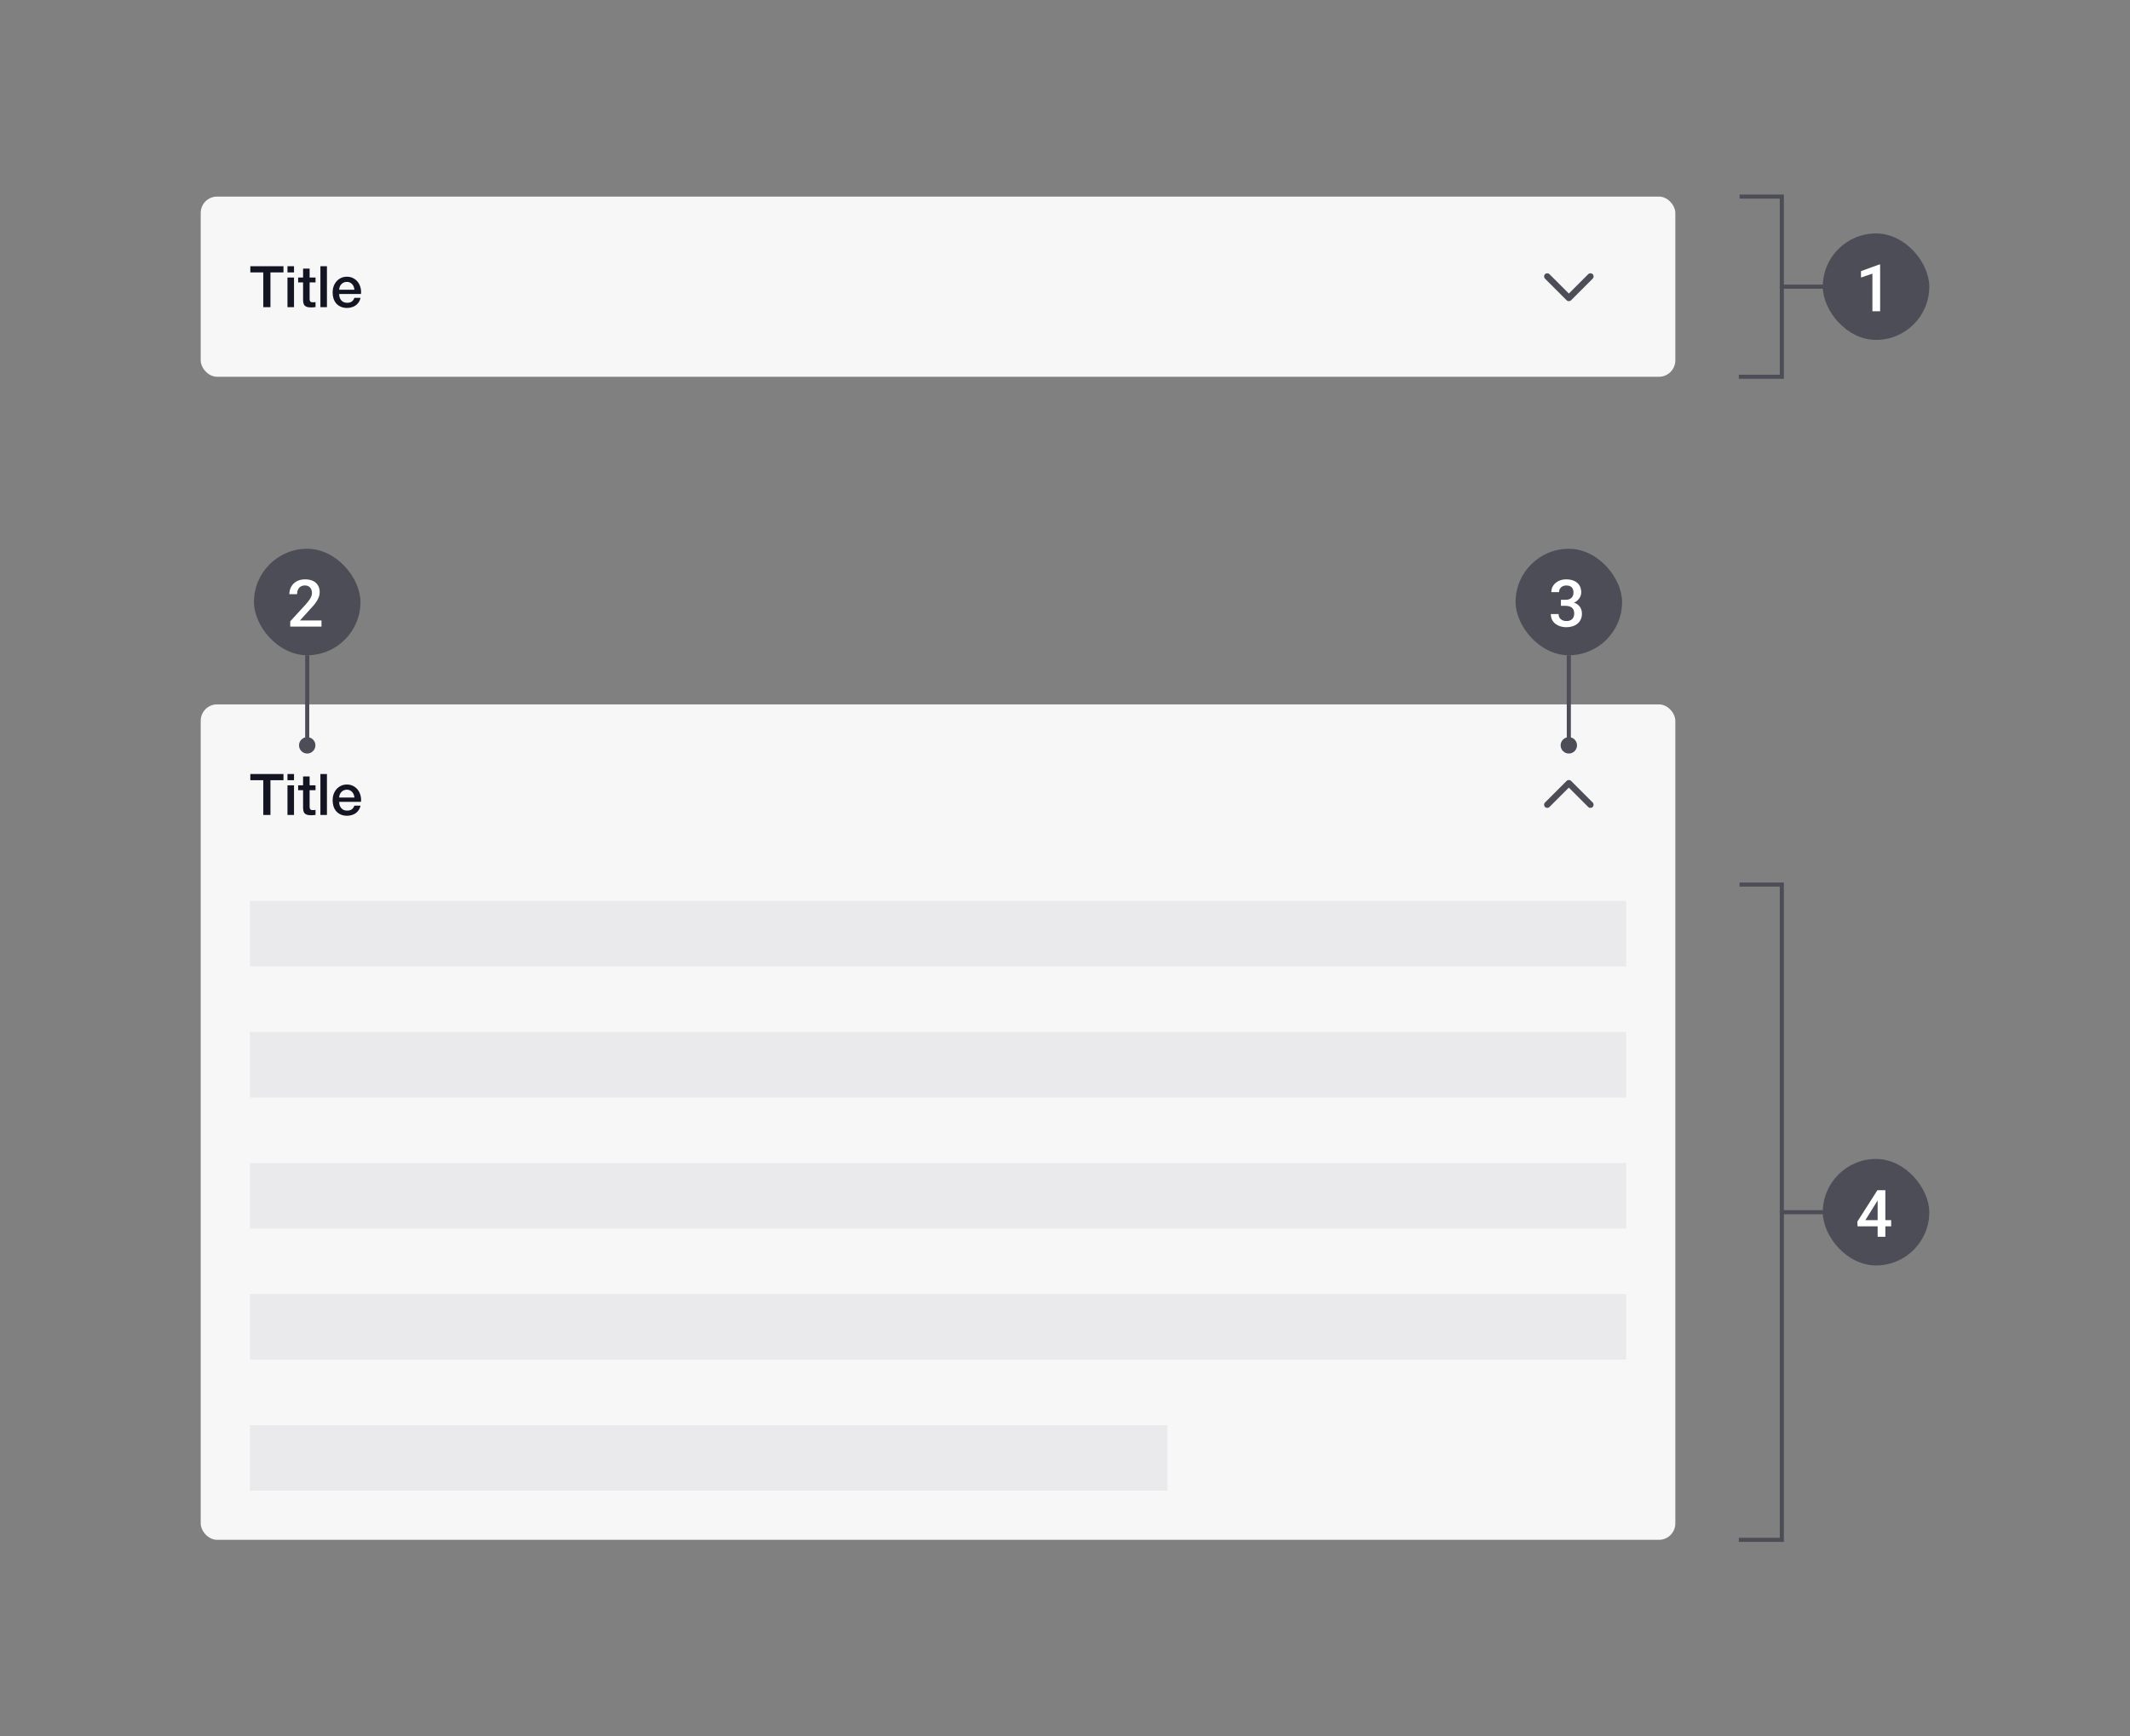 <svg width="520" height="424" viewBox="0 0 520 424" fill="none" xmlns="http://www.w3.org/2000/svg">
<rect x="0" y="0" width="520" height="424" fill="#808080" stroke="none"/>
<rect x="49" y="48" width="360" height="44" rx="4" fill="#F7F7F8"/>
<path d="M61.112 65.004H69.204V66.516H66.026V75H64.276V66.516H61.112V65.004ZM70.181 65.004H71.777V66.516H70.181V65.004ZM70.181 67.762H71.777V75H70.181V67.762ZM72.788 67.762H73.992V65.592H75.588V67.762H77.03V68.952H75.588V72.816C75.588 72.984 75.592 73.129 75.602 73.25C75.62 73.371 75.653 73.474 75.7 73.558C75.756 73.642 75.835 73.707 75.938 73.754C76.04 73.791 76.18 73.81 76.358 73.81C76.47 73.81 76.582 73.81 76.694 73.81C76.806 73.801 76.918 73.782 77.03 73.754V74.986C76.852 75.005 76.68 75.023 76.512 75.042C76.344 75.061 76.171 75.07 75.994 75.07C75.574 75.07 75.233 75.033 74.972 74.958C74.72 74.874 74.519 74.757 74.37 74.608C74.23 74.449 74.132 74.253 74.076 74.02C74.029 73.787 74.001 73.521 73.992 73.222V68.952H72.788V67.762ZM78.22 65.004H79.816V75H78.22V65.004ZM86.525 70.744C86.506 70.492 86.45 70.249 86.357 70.016C86.273 69.783 86.151 69.582 85.993 69.414C85.844 69.237 85.657 69.097 85.433 68.994C85.218 68.882 84.975 68.826 84.705 68.826C84.425 68.826 84.168 68.877 83.935 68.98C83.711 69.073 83.515 69.209 83.347 69.386C83.188 69.554 83.058 69.755 82.955 69.988C82.862 70.221 82.81 70.473 82.801 70.744H86.525ZM82.801 71.794C82.801 72.074 82.838 72.345 82.913 72.606C82.997 72.867 83.118 73.096 83.277 73.292C83.436 73.488 83.636 73.647 83.879 73.768C84.121 73.88 84.411 73.936 84.747 73.936C85.213 73.936 85.587 73.838 85.867 73.642C86.156 73.437 86.371 73.133 86.511 72.732H88.023C87.939 73.124 87.794 73.474 87.589 73.782C87.383 74.09 87.136 74.351 86.847 74.566C86.558 74.771 86.231 74.925 85.867 75.028C85.512 75.14 85.139 75.196 84.747 75.196C84.177 75.196 83.674 75.103 83.235 74.916C82.796 74.729 82.423 74.468 82.115 74.132C81.816 73.796 81.588 73.395 81.429 72.928C81.279 72.461 81.205 71.948 81.205 71.388C81.205 70.875 81.284 70.389 81.443 69.932C81.611 69.465 81.844 69.059 82.143 68.714C82.451 68.359 82.82 68.079 83.249 67.874C83.678 67.669 84.163 67.566 84.705 67.566C85.274 67.566 85.783 67.687 86.231 67.93C86.688 68.163 87.066 68.476 87.365 68.868C87.663 69.26 87.878 69.713 88.009 70.226C88.149 70.73 88.186 71.253 88.121 71.794H82.801Z" fill="#141522"/>
<path fill-rule="evenodd" clip-rule="evenodd" d="M383.005 71.682L378.277 66.954C377.976 66.653 377.487 66.653 377.186 66.954C376.885 67.256 376.885 67.744 377.186 68.045L382.459 73.318C382.76 73.62 383.249 73.62 383.55 73.318L388.823 68.045C389.124 67.744 389.124 67.256 388.823 66.954C388.522 66.653 388.033 66.653 387.732 66.954L383.005 71.682Z" fill="#4D4D57"/>
<rect x="49" y="172" width="360" height="204" rx="4" fill="#F7F7F8"/>
<path d="M61.112 189.004H69.204V190.516H66.026V199H64.276V190.516H61.112V189.004ZM70.181 189.004H71.777V190.516H70.181V189.004ZM70.181 191.762H71.777V199H70.181V191.762ZM72.788 191.762H73.992V189.592H75.588V191.762H77.03V192.952H75.588V196.816C75.588 196.984 75.592 197.129 75.602 197.25C75.62 197.371 75.653 197.474 75.7 197.558C75.756 197.642 75.835 197.707 75.938 197.754C76.04 197.791 76.18 197.81 76.358 197.81C76.47 197.81 76.582 197.81 76.694 197.81C76.806 197.801 76.918 197.782 77.03 197.754V198.986C76.852 199.005 76.68 199.023 76.512 199.042C76.344 199.061 76.171 199.07 75.994 199.07C75.574 199.07 75.233 199.033 74.972 198.958C74.72 198.874 74.519 198.757 74.37 198.608C74.23 198.449 74.132 198.253 74.076 198.02C74.029 197.787 74.001 197.521 73.992 197.222V192.952H72.788V191.762ZM78.22 189.004H79.816V199H78.22V189.004ZM86.525 194.744C86.506 194.492 86.45 194.249 86.357 194.016C86.273 193.783 86.151 193.582 85.993 193.414C85.844 193.237 85.657 193.097 85.433 192.994C85.218 192.882 84.975 192.826 84.705 192.826C84.425 192.826 84.168 192.877 83.935 192.98C83.711 193.073 83.515 193.209 83.347 193.386C83.188 193.554 83.058 193.755 82.955 193.988C82.862 194.221 82.81 194.473 82.801 194.744H86.525ZM82.801 195.794C82.801 196.074 82.838 196.345 82.913 196.606C82.997 196.867 83.118 197.096 83.277 197.292C83.436 197.488 83.636 197.647 83.879 197.768C84.121 197.88 84.411 197.936 84.747 197.936C85.213 197.936 85.587 197.838 85.867 197.642C86.156 197.437 86.371 197.133 86.511 196.732H88.023C87.939 197.124 87.794 197.474 87.589 197.782C87.383 198.09 87.136 198.351 86.847 198.566C86.558 198.771 86.231 198.925 85.867 199.028C85.512 199.14 85.139 199.196 84.747 199.196C84.177 199.196 83.674 199.103 83.235 198.916C82.796 198.729 82.423 198.468 82.115 198.132C81.816 197.796 81.588 197.395 81.429 196.928C81.279 196.461 81.205 195.948 81.205 195.388C81.205 194.875 81.284 194.389 81.443 193.932C81.611 193.465 81.844 193.059 82.143 192.714C82.451 192.359 82.82 192.079 83.249 191.874C83.678 191.669 84.163 191.566 84.705 191.566C85.274 191.566 85.783 191.687 86.231 191.93C86.688 192.163 87.066 192.476 87.365 192.868C87.663 193.26 87.878 193.713 88.009 194.226C88.149 194.73 88.186 195.253 88.121 195.794H82.801Z" fill="#141522"/>
<path fill-rule="evenodd" clip-rule="evenodd" d="M383.005 192.323L387.732 197.05C388.033 197.351 388.522 197.351 388.823 197.05C389.124 196.749 389.124 196.26 388.823 195.959L383.55 190.686C383.249 190.385 382.76 190.385 382.459 190.686L377.186 195.959C376.885 196.26 376.885 196.749 377.186 197.05C377.487 197.351 377.976 197.351 378.277 197.05L383.005 192.323Z" fill="#4D4D57"/>
<g opacity="0.3">
<rect width="336" height="16" transform="translate(61 220)" fill="#CCCCCF"/>
<rect width="336" height="16" transform="translate(61 252)" fill="#CCCCCF"/>
<rect width="336" height="16" transform="translate(61 284)" fill="#CCCCCF"/>
<rect width="336" height="16" transform="translate(61 316)" fill="#CCCCCF"/>
<rect width="224" height="16" transform="translate(61 348)" fill="#CCCCCF"/>
</g>
<path d="M425.193 48H435V92H425" stroke="#4D4D57" stroke-linecap="square"/>
<path d="M445 70H435" stroke="#4D4D57" stroke-linecap="square"/>
<rect x="445" y="57" width="26" height="26" rx="13" fill="#4D4D57"/>
<path d="M459 64.586V76H457.117V66.82L454.328 67.766V66.211L458.773 64.586H459Z" fill="white"/>
<path d="M425.193 216H435V376H425" stroke="#4D4D57" stroke-linecap="square"/>
<path d="M445 296H435" stroke="#4D4D57" stroke-linecap="square"/>
<rect x="445" y="283" width="26" height="26" rx="13" fill="#4D4D57"/>
<path d="M461.695 297.945V299.445H453.492L453.43 298.312L458.336 290.625H459.844L458.211 293.422L455.391 297.945H461.695ZM460.273 290.625V302H458.391V290.625H460.273Z" fill="white"/>
<rect x="62" y="134" width="26" height="26" rx="13" fill="#4D4D57"/>
<path d="M78.484 151.5V153H70.859V151.711L74.562 147.672C74.969 147.214 75.289 146.818 75.523 146.484C75.758 146.151 75.922 145.852 76.016 145.586C76.115 145.315 76.164 145.052 76.164 144.797C76.164 144.438 76.096 144.122 75.961 143.852C75.831 143.576 75.638 143.359 75.383 143.203C75.128 143.042 74.818 142.961 74.453 142.961C74.031 142.961 73.677 143.052 73.391 143.234C73.104 143.417 72.888 143.669 72.742 143.992C72.596 144.31 72.523 144.674 72.523 145.086H70.641C70.641 144.424 70.792 143.82 71.094 143.273C71.396 142.721 71.833 142.284 72.406 141.961C72.979 141.633 73.669 141.469 74.477 141.469C75.237 141.469 75.883 141.596 76.414 141.852C76.945 142.107 77.349 142.469 77.625 142.938C77.906 143.406 78.047 143.961 78.047 144.602C78.047 144.956 77.99 145.307 77.875 145.656C77.76 146.005 77.596 146.354 77.383 146.703C77.174 147.047 76.927 147.393 76.641 147.742C76.354 148.086 76.039 148.435 75.695 148.789L73.234 151.5H78.484Z" fill="white"/>
<rect x="74.5" y="183" width="23" height="1" transform="rotate(-90 74.5 183)" fill="#4D4D57"/>
<circle cx="75" cy="182" r="2" fill="#4D4D57"/>
<rect x="370" y="134" width="26" height="26" rx="13" fill="#4D4D57"/>
<path d="M381.07 146.461H382.195C382.633 146.461 382.995 146.385 383.281 146.234C383.573 146.083 383.789 145.875 383.93 145.609C384.07 145.344 384.141 145.039 384.141 144.695C384.141 144.336 384.076 144.029 383.945 143.773C383.82 143.513 383.628 143.312 383.367 143.172C383.112 143.031 382.786 142.961 382.391 142.961C382.057 142.961 381.755 143.029 381.484 143.164C381.219 143.294 381.008 143.482 380.852 143.727C380.695 143.966 380.617 144.253 380.617 144.586H378.727C378.727 143.982 378.885 143.445 379.203 142.977C379.521 142.508 379.953 142.141 380.5 141.875C381.052 141.604 381.672 141.469 382.359 141.469C383.094 141.469 383.734 141.591 384.281 141.836C384.833 142.076 385.263 142.435 385.57 142.914C385.878 143.393 386.031 143.987 386.031 144.695C386.031 145.018 385.956 145.346 385.805 145.68C385.654 146.013 385.43 146.318 385.133 146.594C384.836 146.865 384.466 147.086 384.023 147.258C383.581 147.424 383.068 147.508 382.484 147.508H381.07V146.461ZM381.07 147.93V146.898H382.484C383.151 146.898 383.719 146.977 384.188 147.133C384.661 147.289 385.047 147.505 385.344 147.781C385.641 148.052 385.857 148.362 385.992 148.711C386.133 149.06 386.203 149.43 386.203 149.82C386.203 150.352 386.107 150.826 385.914 151.242C385.727 151.654 385.458 152.003 385.109 152.289C384.76 152.576 384.352 152.792 383.883 152.938C383.419 153.083 382.914 153.156 382.367 153.156C381.878 153.156 381.409 153.089 380.961 152.953C380.513 152.818 380.112 152.617 379.758 152.352C379.404 152.081 379.122 151.745 378.914 151.344C378.711 150.938 378.609 150.469 378.609 149.938H380.492C380.492 150.276 380.57 150.576 380.727 150.836C380.888 151.091 381.112 151.292 381.398 151.438C381.69 151.583 382.023 151.656 382.398 151.656C382.794 151.656 383.135 151.586 383.422 151.445C383.708 151.305 383.927 151.096 384.078 150.82C384.234 150.544 384.312 150.211 384.312 149.82C384.312 149.378 384.227 149.018 384.055 148.742C383.883 148.466 383.638 148.263 383.32 148.133C383.003 147.997 382.628 147.93 382.195 147.93H381.07Z" fill="white"/>
<rect x="382.5" y="183" width="23" height="1" transform="rotate(-90 382.5 183)" fill="#4D4D57"/>
<circle cx="383" cy="182" r="2" fill="#4D4D57"/>
</svg>
